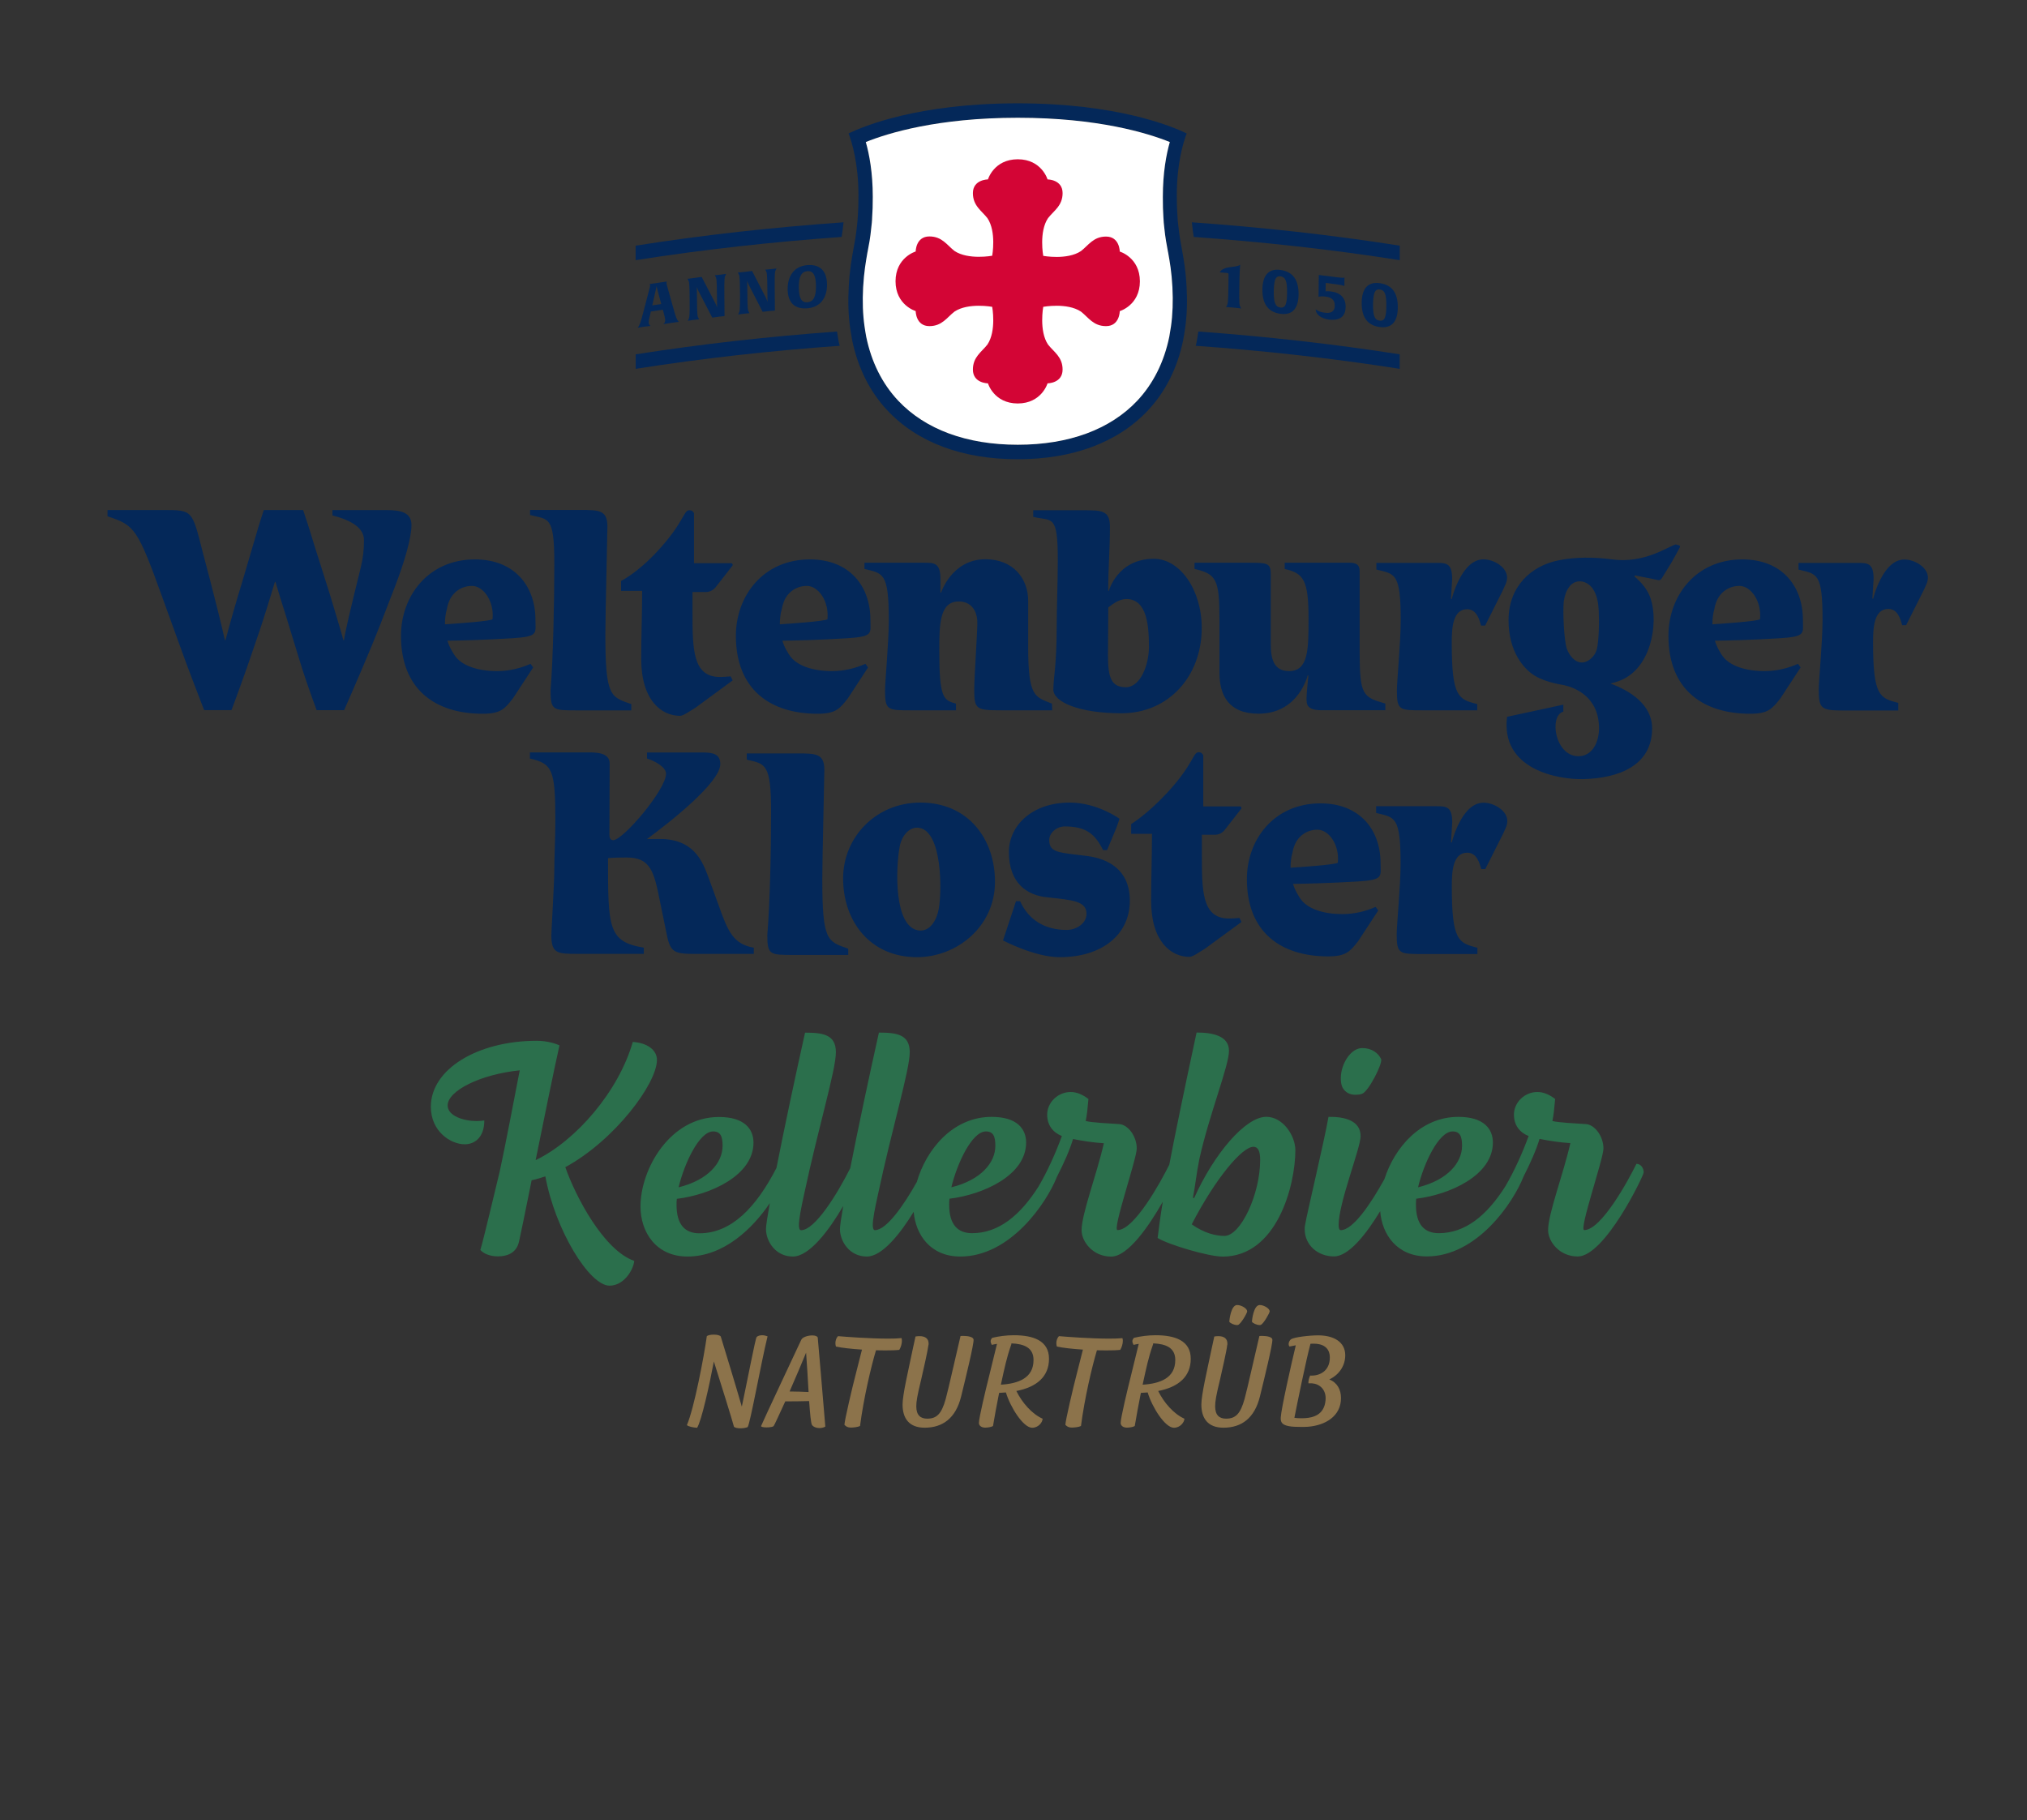 <?xml version="1.0" encoding="utf-8"?>
<!-- Generator: Adobe Illustrator 25.2.3, SVG Export Plug-In . SVG Version: 6.00 Build 0)  -->
<svg version="1.1" id="Ebene_1" xmlns="http://www.w3.org/2000/svg" xmlns:xlink="http://www.w3.org/1999/xlink" x="0px" y="0px"
	 viewBox="0 0 334.04 300" style="enable-background:new 0 0 334.04 300;" xml:space="preserve">
<rect x="0" y="0" width="334.04" height="300" fill="#333333" stroke="none"/>
<style type="text/css">
	.st0{fill:#042859;}
	.st1{fill:#FFFFFF;}
	.st2{fill:#D30535;}
	.st3{fill:#83140A;}
	.st4{fill:#002856;}
	.st5{fill:#E28F2A;}
	.st6{fill:#8C734B;}
	.st7{fill:#0069B4;}
	.st8{fill:#E18409;}
	.st9{fill:#623820;}
	.st10{fill:#E9B528;}
	.st11{fill:#A89A77;}
	.st12{fill:#2B6F4C;}
	.st13{fill:#008244;}
	.st14{fill:#006EAB;}
</style>
<g id="weiss-ueberdruck_11_">
	<g>
		<g>
			<path class="st0" d="M110.6,53.22c-0.71,0.1-1.29,0.2-1.28,0.2c0.12-0.11,0.31-0.29,0.3-0.66c0-0.3-0.13-0.75-0.28-1.31
				c-0.04-0.13-0.07-0.26-0.11-0.4c-0.66,0.09-1.31,0.19-1.97,0.29c-0.03,0.14-0.07,0.28-0.1,0.42c-0.14,0.6-0.28,1.09-0.26,1.39
				c0,0.36,0.19,0.5,0.31,0.56c0,0-0.45,0.05-1.09,0.14c-0.66,0.1-1.04,0.18-1.04,0.17c0.36-0.4,0.52-1.02,0.9-2.43
				c0.37-1.4,0.74-2.81,1.1-4.21c0.03-0.12,0.06-0.24,0.05-0.37c-0.01-0.13-0.04-0.18-0.07-0.2c0.95-0.14,1.9-0.27,2.84-0.41
				c0,0.01-0.06,0.08-0.06,0.21c0,0.13,0.02,0.24,0.05,0.36c0.36,1.3,0.73,2.59,1.09,3.89c0.37,1.31,0.54,1.88,0.9,2.18
				C111.87,53.06,111.37,53.11,110.6,53.22 M108.36,47.83c-0.11-0.4-0.15-0.62-0.16-0.68c-0.01,0.05-0.04,0.26-0.15,0.73
				c-0.19,0.82-0.37,1.63-0.56,2.45c0.49-0.07,0.99-0.14,1.48-0.22C108.77,49.35,108.57,48.59,108.36,47.83"/>
			<path class="st0" d="M119.58,45.32c-0.18,0.36-0.24,0.46-0.21,3.37l0.03,3.41c0,0-0.27,0.02-0.87,0.09
				c-0.65,0.08-1.15,0.16-1.15,0.16c-0.75-1.45-1.5-2.9-2.26-4.35c-0.17-0.33-0.26-0.69-0.28-0.71l0.02,1.97
				c0.02,2.82,0.07,2.85,0.27,3.22c0.03,0.05,0.06,0.1,0.09,0.15c0,0-0.29,0.02-0.93,0.1c-0.67,0.09-0.95,0.14-0.94,0.14
				c0.03-0.06,0.05-0.12,0.09-0.17c0.17-0.36,0.24-0.47,0.21-3.38c-0.02-2.82-0.07-2.86-0.27-3.22c-0.03-0.05-0.06-0.1-0.09-0.15
				c-0.01,0,0.36-0.03,1.23-0.15c0.73-0.1,1.11-0.16,1.11-0.16c0.75,1.45,1.5,2.9,2.26,4.35c0.18,0.35,0.26,0.66,0.28,0.71
				l-0.02-1.96c-0.03-2.82-0.06-2.86-0.27-3.22c-0.03-0.05-0.06-0.1-0.09-0.15c0,0,0.28-0.02,0.93-0.1
				c0.67-0.08,0.95-0.13,0.95-0.13C119.64,45.2,119.61,45.26,119.58,45.32"/>
			<path class="st0" d="M127.88,44.41c-0.18,0.36-0.24,0.46-0.21,3.37l0.03,3.41c0,0-0.27,0.01-0.87,0.07
				c-0.65,0.07-1.15,0.13-1.15,0.13c-0.75-1.47-1.5-2.93-2.26-4.39c-0.16-0.33-0.27-0.69-0.28-0.72c0.01,0.66,0.01,1.31,0.02,1.97
				c0.03,2.82,0.06,2.86,0.27,3.22c0.03,0.06,0.06,0.1,0.09,0.15c0,0-0.29,0.02-0.93,0.09c-0.67,0.08-0.94,0.12-0.95,0.12
				c0.03-0.06,0.06-0.11,0.09-0.17c0.17-0.36,0.24-0.46,0.22-3.37c-0.03-2.82-0.07-2.86-0.27-3.22c-0.03-0.05-0.06-0.1-0.09-0.15
				c0,0,0.36-0.02,1.24-0.12c0.74-0.08,1.11-0.14,1.11-0.14c0.75,1.46,1.51,2.92,2.26,4.39c0.17,0.35,0.26,0.66,0.28,0.72
				l-0.02-1.96c-0.03-2.82-0.07-2.86-0.27-3.22c-0.03-0.05-0.06-0.1-0.09-0.15c0,0,0.29-0.01,0.93-0.08
				c0.68-0.07,0.95-0.11,0.95-0.11C127.94,44.3,127.91,44.36,127.88,44.41"/>
			<path class="st0" d="M133.09,50.81c-2.17,0.19-3.27-0.96-3.29-3.16c-0.01-1.87,0.84-3.74,3.2-3.95c2.16-0.19,3.27,0.99,3.29,3.19
				C136.31,48.75,135.45,50.6,133.09,50.81 M133.04,44.69c-0.98,0.09-1.42,0.92-1.4,2.71c0.02,1.79,0.46,2.5,1.43,2.42
				c0.98-0.09,1.42-0.92,1.4-2.7C134.45,45.33,134,44.61,133.04,44.69"/>
			<path class="st0" d="M203.29,50.7c-0.86-0.08-1.25-0.09-1.25-0.09c0.03-0.06,0.06-0.11,0.1-0.17c0.21-0.37,0.26-0.44,0.3-3.55
				l0.02-1.66c0-0.14-0.03-0.22-0.27-0.24c-0.4-0.03-0.79-0.07-1.19-0.1c0.69-1.15,2.57-0.7,3.37-1.24c0,0-0.12,1.37-0.14,3.76
				c-0.03,2.77,0,2.82,0.21,3.26c0.03,0.06,0.06,0.12,0.09,0.18C204.54,50.84,204.17,50.78,203.29,50.7"/>
			<path class="st0" d="M219.04,52.68c-1.43-0.18-2.23-0.94-2.22-1.71c0,0,0.38,0.44,1.57,0.58c1.29,0.16,1.57-0.54,1.57-1.16
				c0.02-0.88-0.45-1.38-1.51-1.51c-0.86-0.11-1.16,0.05-1.16,0.05l0.04-3.61c0.98,0.12,1.95,0.24,2.92,0.37
				c1.17,0.15,1.32,0.07,1.32,0.06c0,0-0.02,0.2-0.02,0.67c-0.01,0.52,0,0.72,0,0.72c0,0-0.16-0.13-1.32-0.28
				c-0.58-0.08-1.17-0.15-1.76-0.23c0,0.47-0.01,0.93-0.02,1.39c0,0,0.28-0.06,0.91,0.02c1.55,0.2,2.41,1.09,2.39,2.53
				C221.75,52.55,220.29,52.83,219.04,52.68"/>
			<path class="st0" d="M227.3,53.89c-2.14-0.32-2.93-1.85-2.9-4.03c0.03-2.07,0.84-3.51,3.04-3.18c2.16,0.33,2.94,1.86,2.91,4.04
				C230.33,52.8,229.51,54.22,227.3,53.89 M227.42,47.72c-0.49-0.07-0.77,0.12-0.94,0.61c-0.13,0.43-0.2,1.08-0.21,1.79
				c-0.02,1.88,0.25,2.6,1.05,2.72c0.48,0.07,0.76-0.1,0.91-0.51c0.17-0.43,0.23-1.11,0.23-1.89
				C228.49,48.57,228.22,47.84,227.42,47.72"/>
			<path class="st0" d="M210.94,51.71c-2.14-0.32-2.93-1.85-2.9-4.03c0.03-2.07,0.84-3.51,3.04-3.18c2.16,0.33,2.94,1.86,2.92,4.04
				C213.97,50.63,213.15,52.04,210.94,51.71 M211.06,45.55c-0.49-0.07-0.77,0.12-0.94,0.61c-0.13,0.43-0.19,1.08-0.21,1.8
				c-0.02,1.88,0.25,2.6,1.05,2.72c0.48,0.07,0.76-0.1,0.91-0.51c0.17-0.42,0.23-1.11,0.23-1.89
				C212.13,46.39,211.86,45.67,211.06,45.55"/>
			<path class="st0" d="M138.24,56.46c-0.12-0.62-0.21-1.21-0.3-1.82c-11.09,0.81-22.16,2.03-33.18,3.76v2.39
				c11.17-1.76,22.38-2.99,33.62-3.8C138.33,56.82,138.28,56.65,138.24,56.46"/>
			<path class="st0" d="M139.01,36.64c-11.45,0.81-22.88,2.05-34.26,3.85v2.39c11.28-1.78,22.61-3.01,33.95-3.83
				C138.82,38.33,138.92,37.54,139.01,36.64"/>
			<path class="st0" d="M197.18,56.46c0.12-0.62,0.21-1.21,0.3-1.82c11.09,0.81,22.16,2.03,33.18,3.76v2.39
				c-11.17-1.76-22.38-2.99-33.62-3.8C197.1,56.82,197.14,56.65,197.18,56.46"/>
			<path class="st0" d="M196.41,36.64c11.45,0.81,22.88,2.05,34.26,3.85v2.39c-11.28-1.78-22.61-3.01-33.95-3.83
				C196.61,38.33,196.5,37.54,196.41,36.64"/>
			<path class="st0" d="M195.54,47.24c-0.15-2.8-0.48-4.54-0.78-6.23c-0.22-1.17-0.43-2.32-0.57-3.74
				c-0.07-0.55-0.14-1.17-0.16-1.84c-0.07-0.92-0.1-1.98-0.1-3.19c0-5.28,1.06-8.75,1.63-10.25c-2.46-1.19-11.48-4.96-27.86-4.96
				c-16.38,0-25.4,3.77-27.86,4.96c0.57,1.5,1.63,4.96,1.63,10.25c0,1.21-0.03,2.27-0.09,3.19c-0.03,0.67-0.1,1.29-0.16,1.84
				c-0.14,1.43-0.35,2.58-0.57,3.74c-0.3,1.68-0.63,3.43-0.78,6.23c-0.14,2.44-0.07,4.78,0.25,6.96c0.1,0.63,0.19,1.22,0.3,1.82
				c0.94,4.57,2.91,8.55,5.86,11.67c4.94,5.24,12.33,8,21.4,8h0.02h0.02c9.07,0,16.47-2.76,21.41-8c2.95-3.12,4.92-7.09,5.86-11.67
				c0.11-0.6,0.21-1.19,0.3-1.82C195.61,52.01,195.68,49.68,195.54,47.24 M192.97,53.8c-0.09,0.58-0.18,1.14-0.28,1.71
				c-0.86,4.17-2.64,7.72-5.27,10.53c-4.48,4.75-11.29,7.26-19.68,7.26h-0.02h-0.02c-8.39,0-15.2-2.51-19.68-7.26
				c-2.64-2.81-4.41-6.36-5.27-10.53c-0.1-0.57-0.2-1.13-0.28-1.71c-0.28-1.94-0.36-4.11-0.23-6.46c0.15-2.56,0.44-4.17,0.71-5.74
				l0.03-0.13c0.21-1.07,0.45-2.33,0.59-3.83c0.07-0.59,0.15-1.25,0.16-1.9c0.07-0.88,0.1-1.93,0.1-3.3c0-4-0.58-7.03-1.15-9.03
				c3.62-1.46,11.82-4,25.05-4c13.23,0,21.43,2.54,25.05,4c-0.57,2-1.15,5.03-1.15,9.03c0,1.37,0.02,2.41,0.09,3.3
				c0.02,0.64,0.09,1.31,0.16,1.9c0.15,1.5,0.39,2.77,0.59,3.83l0.03,0.13c0.28,1.57,0.57,3.18,0.71,5.74
				C193.33,49.69,193.25,51.86,192.97,53.8"/>
			<path class="st1" d="M192.97,53.8c-0.09,0.58-0.18,1.14-0.28,1.71c-0.86,4.17-2.64,7.72-5.27,10.53
				c-4.48,4.75-11.29,7.26-19.68,7.26h-0.02h-0.02c-8.39,0-15.2-2.51-19.68-7.26c-2.64-2.81-4.41-6.36-5.27-10.53
				c-0.1-0.57-0.2-1.13-0.28-1.71c-0.28-1.94-0.36-4.11-0.23-6.46c0.15-2.56,0.44-4.17,0.71-5.74l0.03-0.13
				c0.21-1.07,0.45-2.33,0.59-3.83c0.07-0.59,0.15-1.25,0.16-1.9c0.07-0.88,0.1-1.93,0.1-3.3c0-4-0.58-7.03-1.15-9.03
				c3.62-1.46,11.82-4,25.05-4c13.23,0,21.43,2.54,25.05,4c-0.57,2-1.15,5.03-1.15,9.03c0,1.37,0.02,2.41,0.09,3.3
				c0.02,0.64,0.09,1.31,0.16,1.9c0.15,1.5,0.39,2.77,0.59,3.83l0.03,0.13c0.28,1.57,0.57,3.18,0.71,5.74
				C193.33,49.68,193.25,51.86,192.97,53.8"/>
			<path class="st2" d="M163.51,42.15c0,0-3.95,0.73-6.22-0.79c-1.24-0.97-2.04-2.39-4.13-2.39c-2.26,0-2.26,2.48-2.26,2.48
				s-3.31,0.97-3.32,4.91c0.01,3.94,3.32,4.91,3.32,4.91s0,2.48,2.26,2.48c2.09,0,2.88-1.42,4.13-2.39
				c2.26-1.52,6.22-0.79,6.22-0.79s0.73,3.96-0.79,6.22c-0.97,1.24-2.39,2.04-2.39,4.12c0,2.27,2.48,2.27,2.48,2.27
				s0.97,3.31,4.91,3.32c3.94-0.01,4.91-3.32,4.91-3.32s2.48,0,2.48-2.27c0-2.08-1.42-2.88-2.4-4.12c-1.51-2.26-0.79-6.22-0.79-6.22
				s3.95-0.73,6.22,0.79c1.24,0.97,2.04,2.39,4.13,2.39c2.26,0,2.26-2.47,2.26-2.47s3.31-0.97,3.32-4.91
				c-0.01-3.94-3.32-4.91-3.32-4.91s0-2.47-2.26-2.47c-2.08,0-2.88,1.42-4.13,2.39c-2.27,1.52-6.22,0.79-6.22,0.79
				s-0.73-3.96,0.79-6.22c0.97-1.24,2.4-2.04,2.4-4.12c0-2.26-2.48-2.26-2.48-2.26s-0.97-3.32-4.91-3.32
				c-3.94,0.01-4.91,3.32-4.91,3.32s-2.48,0-2.48,2.26c0,2.08,1.42,2.88,2.39,4.12C164.24,38.19,163.51,42.15,163.51,42.15"/>
			<path class="st0" d="M212.75,141.74c0.05-0.43,0.12-0.81,0.22-1.12c0.07-0.43,0.19-0.88,0.36-1.29c0.58-1.5,1.99-2.58,3.78-2.58
				c1.89,0,3.66,2.51,3.36,5.42c-0.03,0.34-6.57,0.77-7.79,0.85C212.67,142.61,212.69,142.18,212.75,141.74 M205.48,144.89
				c0,8.76,5.6,12.74,13.4,12.74c2.99,0,3.64-0.86,4.95-2.53l3.3-5.04l-0.43-0.59c-1.6,0.71-3.47,1.19-5.48,1.19
				c-3.01,0-5.84-0.81-7.01-2.67c-0.05-0.07-0.15-0.19-0.22-0.36c-0.26-0.4-0.63-1.06-0.91-1.95c1.66-0.01,6.44-0.14,10.56-0.39
				c4.43-0.28,3.87-0.78,3.87-3.01c0-5.54-3.44-9.87-9.9-9.87C209.92,132.41,205.48,138.4,205.48,144.89 M239.24,138.88l-0.12-0.08
				l0.2-3.24c0-2.68-1-2.68-2.74-2.68h-9.8v1.11c3.07,0.75,4.03,0.5,4.03,8.39c0,3.65-0.64,10.01-0.64,11.6
				c0,3.26,0.44,3.26,4.26,3.26h9.04v-1.03c-3.1-0.8-4.22-1.12-4.22-10.14c0-2.43,0.16-5.53,2.55-5.53c1.59,0,2.03,1.76,2.31,2.7
				h0.66l2.96-5.88c0.28-0.67,0.67-1.27,0.67-2.04c0-1.69-2.15-3.02-3.94-3.02C240.82,132.31,239.24,138.88,239.24,138.88
				 M166.26,140.43c0,5.17,3.02,7.16,6.39,7.47c4.07,0.44,6.4,0.6,6.4,2.71c0,1.59-1.66,2.66-3.27,2.66c-3.61,0-6.28-1.67-7.67-4.73
				h-0.68l-2.14,6.46c0,0,5.22,2.76,9.34,2.76c7.02,0,11.56-3.74,11.56-9.3c0-5.25-3.74-6.92-6.92-7.36
				c-4.78-0.6-6.36-0.52-6.36-2.66c0-1.19,1.24-2.23,2.57-2.23c3.65,0,5.03,1.39,6.31,3.9h0.65l1.43-3.42
				c0.24-0.56,0.62-1.75,0.62-1.75s-3.65-2.66-8.21-2.66C170.1,132.28,166.26,136.06,166.26,140.43 M151.27,153.33
				c-3.91-0.7-3.7-9.95-3.01-13.78c0.31-1.74,1.58-3.4,3.26-3.1c3.74,0.67,3.73,10.32,3.18,13.37c-0.31,1.73-1.32,3.55-2.99,3.55
				C151.57,153.37,151.42,153.36,151.27,153.33 M138.94,144.76c0,7.09,4.45,13,12.18,13c6.48,0,12.85-4.96,12.85-12.43
				c0-6.97-4.33-13.05-12.3-13.05C144.3,132.28,138.94,138.05,138.94,144.76 M123.06,124.18v1.02c3.07,0.72,4.01,0.62,4.01,8.58
				c0,6.6-0.18,14.94-0.62,20.33c0,3.28,0.44,3.28,4.29,3.28h9.05v-1.03c-3.42-1.2-4.28-1.21-4.28-11.49
				c0-3.08,0.34-16.82,0.34-17.97c0-2.72-1.43-2.72-4.39-2.72H123.06z M106.62,124.01v1.01c1.2,0.36,3.14,1.38,3.14,2.5
				c0,2.64-7.09,10.96-8.71,10.96c-0.52,0-0.62-0.52-0.62-0.88c0-3.92,0.04-7.91,0.04-11.75c0-1.84-2.24-1.84-3.6-1.84h-9.54v1.01
				c3.67,0.84,4.19,1.79,4.19,10.14c0,3.28-0.18,6.06-0.18,8.58c0,1.72-0.48,9.71-0.48,10.43c0,3.04,1.08,3.04,4.32,3.04h10.92
				v-1.02c-5.9-0.97-5.9-3.27-5.9-14.74c0,0,0.43-0.12,3.06-0.12c3.91,0,4.51,2.21,5.52,7.33l0.96,4.68
				c0.66,3.48,1.04,3.88,4.66,3.88h9.82v-1.02c-3.29-0.61-4.21-2.46-5.81-7.05l-1.72-4.71c-0.85-2.24-2.15-5.78-7.1-6.14
				c-0.74-0.05-2.99,0-2.99,0c3.76-2.75,12.1-9.32,12.1-12.36c0-1.68-1.2-1.92-2.95-1.92H106.62z M192.31,130.7
				c-3.3,3.56-5.9,5.12-5.9,5.12v1.61h3.43c0,3.6-0.14,7.44-0.14,11.03c0,6.71,3.26,9.25,6.33,9.25c0.55,0,1.74-0.88,2.52-1.33
				l6.04-4.42l-0.32-0.66c-0.57,0.05-1.33,0.09-1.74,0.09c-4.47,0-4.47-4.55-4.47-10.67v-3.14h2.15c0.63,0,1.23-0.29,1.61-0.79
				l2.71-3.47c0.13-0.17,0.01-0.41-0.2-0.41h-6.04v-8.45c-0.19-0.28-0.32-0.48-0.8-0.48C196.6,124.01,196.63,126.05,192.31,130.7
				 M211.71,92.76v1.02c3.14,0.68,3.93,1.89,3.93,8.14c0,5.08,0,8.69-3.22,8.69c-2.46,0-3.01-1.94-3.01-4.49V94.6
				c0-1.85-0.62-1.85-3.83-1.85h-8.73v1.02c3.59,0.83,4.11,1.71,4.11,8.3v8.81c0,3.65,1.47,6.75,6.43,6.75
				c6.66,0,8.12-6.36,8.12-6.36l0.1,0.12c-0.2,1.95-0.3,3.22-0.3,3.73c0,0.91,0,1.94,2.5,1.94h10.49v-1.1
				c-3.73-1.07-4.24-1.36-4.24-8.66V94.36c0-0.76,0-1.61-1.66-1.61H211.71z M73.4,101.61c0.05-0.43,0.12-0.82,0.22-1.13
				c0.07-0.43,0.19-0.89,0.36-1.3c0.58-1.52,2-2.61,3.8-2.61c1.9,0,3.68,2.54,3.39,5.47c-0.04,0.34-6.62,0.78-7.84,0.86
				C73.32,102.5,73.34,102.06,73.4,101.61 M66.08,104.79c0,8.83,5.63,12.85,13.48,12.85c3.01,0,3.66-0.87,4.98-2.55l3.32-5.08
				l-0.43-0.6c-1.61,0.72-3.49,1.2-5.52,1.2c-3.03,0-5.87-0.82-7.05-2.69c-0.04-0.07-0.14-0.19-0.22-0.36
				c-0.26-0.41-0.63-1.07-0.91-1.96c1.68-0.01,6.48-0.14,10.62-0.4c4.46-0.28,3.89-0.79,3.89-3.04c0-5.59-3.47-9.96-9.97-9.96
				C70.56,92.2,66.08,98.24,66.08,104.79 M128.59,101.61c0.05-0.43,0.12-0.82,0.22-1.13c0.07-0.43,0.2-0.89,0.36-1.3
				c0.58-1.52,2-2.61,3.8-2.61c1.9,0,3.68,2.54,3.39,5.47c-0.04,0.34-6.62,0.78-7.85,0.86C128.51,102.5,128.54,102.06,128.59,101.61
				 M121.27,104.79c0,8.83,5.63,12.85,13.48,12.85c3.01,0,3.66-0.87,4.98-2.55l3.32-5.08l-0.43-0.6c-1.61,0.72-3.49,1.2-5.51,1.2
				c-3.03,0-5.87-0.82-7.05-2.69c-0.05-0.07-0.14-0.19-0.22-0.36c-0.27-0.41-0.64-1.07-0.91-1.96c1.68-0.01,6.48-0.14,10.62-0.4
				c4.45-0.28,3.89-0.79,3.89-3.04c0-5.59-3.47-9.96-9.97-9.96C125.75,92.2,121.27,98.24,121.27,104.79 M239.23,98.76l-0.12-0.08
				l0.2-3.23c0-2.68-0.99-2.68-2.74-2.68h-9.75v1.1c3.06,0.76,4.01,0.5,4.01,8.37c0,3.65-0.63,9.99-0.63,11.58
				c0,3.25,0.44,3.25,4.25,3.25h8.99v-1.02c-3.09-0.8-4.2-1.12-4.2-10.12c0-2.43,0.16-5.52,2.54-5.52c1.59,0,2.02,1.76,2.3,2.7h0.66
				l2.95-5.87c0.27-0.68,0.67-1.27,0.67-2.04c0-1.69-2.13-3.01-3.91-3.01C240.81,92.2,239.23,98.76,239.23,98.76 M282.27,101.61
				c0.05-0.43,0.12-0.82,0.22-1.13c0.07-0.43,0.19-0.89,0.36-1.3c0.58-1.52,2-2.61,3.8-2.61c1.9,0,3.68,2.54,3.39,5.47
				c-0.03,0.34-6.61,0.78-7.84,0.86C282.19,102.5,282.22,102.06,282.27,101.61 M274.95,104.79c0,8.83,5.64,12.85,13.48,12.85
				c3.01,0,3.66-0.87,4.98-2.55l3.32-5.08l-0.43-0.6c-1.61,0.72-3.49,1.2-5.51,1.2c-3.04,0-5.88-0.82-7.06-2.69
				c-0.05-0.07-0.15-0.19-0.22-0.36c-0.26-0.41-0.63-1.07-0.91-1.96c1.67-0.01,6.48-0.14,10.62-0.4c4.46-0.28,3.89-0.79,3.89-3.04
				c0-5.59-3.47-9.96-9.97-9.96C279.43,92.2,274.95,98.24,274.95,104.79 M308.68,98.7l-0.12-0.07l0.2-3.2
				c0-2.65-0.98-2.65-2.71-2.65h-9.66v1.1c3.03,0.75,3.96,0.49,3.96,8.3c0,3.61-0.63,9.9-0.63,11.47c0,3.22,0.43,3.45,4.2,3.45h8.91
				v-1.25c-3.06-0.79-4.16-1.11-4.16-10.02c0-2.39,0.16-5.47,2.52-5.47c1.58,0,2,1.73,2.28,2.68h0.65l2.92-5.81
				c0.28-0.67,0.67-1.26,0.67-2.03c0-1.66-2.12-2.98-3.88-2.98C310.24,92.2,308.68,98.7,308.68,98.7 M155.08,97.68h-0.1v-2.23
				c0-2.7-1.01-2.7-2.74-2.7h-9.78v1.02c3.07,0.76,4.01,0.58,4.01,8.46c0,3.65-0.62,10.04-0.62,11.59c0,3.25,0.44,3.25,4.25,3.25
				h7.44v-1.1c-2.05-0.56-2.75-0.88-2.75-8.62c0-4.33,0-8.22,3.21-8.22c1.98,0,3.06,1.47,3.06,3.49c0,1.79-0.51,9.05-0.51,10.96
				c0,3.34,0.26,3.49,4.58,3.49h8.27l-0.05-1.1c-2.8-1.15-3.91-1.04-3.91-9.34v-7.59c0-3.65-2.42-6.87-7.08-6.87
				C156.84,92.2,155.08,97.68,155.08,97.68 M258.19,106.87c-0.44-1.36-0.67-5.95-0.49-7.76c0.18-1.04,0.38-1.65,0.83-2.29
				c0.98-1.47,2.9-1.26,3.93,0.18c0.75,1.1,0.93,2.36,1,3.6c0.09,1.41,0.07,5.2-0.36,6.57c-0.3,0.97-1.33,2.02-2.42,2.02
				C259.47,109.19,258.54,107.93,258.19,106.87 M265.53,92.18c-2.89-0.37-5.84-0.4-8.73,0.18c-4.5,0.92-8.2,4.31-8.2,9.86
				c0,5.1,2.46,8.18,4.67,9.35c1.35,0.71,3.08,1.13,4.54,1.37c1.64,0.38,5.7,1.84,5.7,7.09c0,2.39-1.17,4.61-3.39,4.61
				c-3.88,0-4.89-6.68-2.49-7.35v-1.15l-9.27,2c-1.1,8.71,8.43,10.38,12.58,10.27c6.01-0.15,11.32-2.34,11.32-8.36
				c0-4.01-3.76-6.24-6.85-7.39c0.42-0.11,0.84-0.23,1.25-0.37c5.46-1.87,6.68-9.54,5.38-13.57c-0.48-1.48-1.47-2.69-2.67-3.69
				c0.04-0.07,0.06-0.13,0.06-0.2c1.53,0.35,2.14,0.39,3.66,0.75c0.38,0.09,0.6,0.02,0.79-0.31c0.73-1.23,1.52-2.38,2.18-3.64
				c1-1.92,1.12-1.59,0.09-1.9C274.75,90.15,270.87,92.97,265.53,92.18 M182.6,106.44l0.04-6.32c0.9-0.71,1.89-1.39,2.98-1.39
				c3.45,0,3.72,4.53,3.72,7.91c0,2.82-1.33,6.63-3.83,6.63C182.6,113.26,182.54,110.8,182.6,106.44 M170.27,84.1v1.09
				c3.12,0.75,4.05-0.57,4.05,7.13c0,3.26-0.18,8.12-0.18,10.86c0,6.59-0.55,8.46-0.55,10.49c0,1.99,4.15,3.89,11.23,3.89
				c7.78,0,13.22-6.12,13.22-14.06c0-6.27-3.57-11.4-7.89-11.4c-6,0-7.42,5.28-7.42,5.28h-0.1c0-3.91,0.28-6.67,0.28-10.58
				c0-2.7-1.4-2.7-4.33-2.7H170.27z M108.32,90.88c-3.35,3.61-5.97,4.87-5.97,4.87v1.64h3.47c0,3.66-0.15,7.56-0.15,11.2
				c0,6.81,3.3,9.39,6.41,9.39c0.55,0,1.76-0.89,2.55-1.35l6.11-4.49l-0.33-0.66c-0.58,0.05-1.35,0.1-1.76,0.1
				c-4.53,0-4.53-4.62-4.53-10.83v-3.17h2.18c0.64,0,1.24-0.3,1.64-0.8l2.75-3.53c0.13-0.17,0.01-0.42-0.21-0.42h-6.11v-8.25
				c-0.19-0.29-0.32-0.48-0.8-0.48C112.65,84.09,112.69,86.16,108.32,90.88 M54.78,84.05v0.9c2.43,0.62,5.2,1.76,5.2,4.05
				c0,1.82-0.17,3-0.51,4.45l-1.2,4.91c-0.28,1.12-1.32,5.43-1.58,7.14h-0.1c-0.69-2.51-1.49-5.03-2.23-7.54l-1.73-5.48
				c-1.02-3.11-1.61-5.33-2.68-8.42h-6.47c-0.5,1.45-1.12,3.5-1.92,6.27L39.89,96c-0.98,3.15-1.99,6.74-2.73,9.5h-0.1
				c-0.74-3.27-1.57-6.51-2.41-9.77l-1.26-4.79c-1.74-6.84-1.64-6.88-6.42-6.88h-0.18h-9.07v1.04c4.47,1.46,4.93,1.94,9.12,13.59
				l2.89,7.98c1.3,3.63,2.6,6.94,3.91,10.37h4.51c0.88-2.31,1.72-4.71,2.55-7.02l2.09-6.1c0.88-2.64,1.72-5.35,2.51-8h0.1
				c0.56,1.9,1.12,3.69,1.72,5.57l2.05,6.7c0.88,2.96,1.93,5.91,3.01,8.86h4.53c1.79-4.07,4.27-9.81,5.9-13.96l2.45-6.33
				c1.64-4.27,2.75-8.16,2.75-10.21c0-2.1-1.76-2.48-4.13-2.48H54.78z M87.35,84.05v0.83c3.04,0.78,4,0.06,4,7.99
				c0,6.6-0.2,15.54-0.62,20.94c0,3.27,0.42,3.27,4.28,3.27h9.03v-1.03c-3.42-1.2-4.28-1.2-4.28-11.52c0-3.03,0.34-16.63,0.34-17.76
				c0-2.72-1.44-2.72-4.38-2.72H87.35z"/>
		</g>
	</g>
</g>
<g>
	<path class="st12" d="M93.16,192.37c8.15-4.43,15.1-13.79,15.1-17.67c0-1.66-1.61-2.82-3.98-2.97c-2.32,8.1-9.31,16.26-16.01,19.48
		c1.46-7.2,3.12-15.35,3.93-18.92c-0.55-0.25-2.01-0.75-3.73-0.75c-9.76,0-17.47,4.68-17.47,10.87c0,4.08,3.27,6.19,5.59,6.19
		c1.56,0,3.22-1.06,3.22-3.93c-0.35,0.05-0.81,0.1-1.26,0.1c-2.16,0-4.78-0.85-4.78-2.57c0-2.42,5.39-5.13,11.88-5.79
		c-0.86,4.38-2.37,12.43-3.32,16.76c-0.85,3.42-2.57,10.87-3.17,12.84c0.55,0.65,1.66,1.06,2.87,1.06c1.91,0,3.17-0.8,3.52-2.52
		c0.15-0.6,1.01-4.78,2.06-10.02c0.75-0.15,1.51-0.4,2.26-0.65c1.61,8.81,7.25,18.02,10.57,18.02c2.37,0,3.93-2.57,4.08-4.08
		C99.5,206.06,94.87,197.26,93.16,192.37z"/>
	<path class="st12" d="M208.67,184.07c-3.42,0-8.61,6.09-11.88,13.39l-0.2-0.05c0.35-1.76,0.6-4.13,1.06-6.39
		c1.66-7.45,4.88-15.35,4.88-17.82c0-2.52-2.77-3.02-5.34-3.02c-2.19,10.2-3.58,16.97-4.5,21.79c-1.39,2.8-5.76,10.77-8.53,10.77
		c-0.91,0,3.17-11.73,3.17-13.44c0-2.06-1.46-3.93-2.87-4.03c-1.56-0.1-4.63-0.25-5.54-0.51c0.2-1,0.3-1.91,0.45-3.62
		c-0.96-0.75-1.96-1.16-2.92-1.16c-2.11,0-3.88,1.71-3.88,3.73c0,1.71,0.91,2.92,2.42,3.53c-1.04,2.86-2.41,5.87-3.84,8.31
		c-3.01,4.75-6.57,7.7-10.95,7.7c-2.37,0-3.78-1.41-3.78-4.68c0-0.35,0-0.65,0.05-1c5.49-0.66,12.63-3.83,12.63-9.26
		c0-2.22-1.46-4.23-5.69-4.23c-6.43,0-10.79,5.42-12.32,10.72c-2.14,3.84-5.01,7.95-6.91,7.95c-0.25,0-0.35-0.35-0.35-0.85
		c0-0.96,0.35-2.77,0.81-4.83c2.42-11.38,5.28-20.69,5.28-23.66c0-2.92-2.16-3.22-5.08-3.22c-1.6,7.17-3.43,15.77-4.72,22.34
		c-2.14,4.27-5.82,10.23-8.11,10.23c-0.25,0-0.35-0.35-0.35-0.85c0-0.96,0.35-2.77,0.8-4.83c2.42-11.38,5.29-20.69,5.29-23.66
		c0-2.92-2.16-3.22-5.08-3.22c-1.6,7.16-3.42,15.73-4.71,22.29c-3.36,6.53-7.44,10.78-12.7,10.78c-2.36,0-3.77-1.41-3.77-4.68
		c0-0.35,0-0.65,0.05-1c5.49-0.66,12.63-3.83,12.63-9.26c0-2.22-1.46-4.23-5.69-4.23c-8.1,0-12.93,8.61-12.93,14.75
		c0,4.18,2.52,8.25,7.75,8.25c5.97,0,10.73-4.61,13.56-8.8c-0.39,2.19-0.63,3.73-0.63,4.27c0,2.01,1.56,4.53,4.43,4.53
		c2.72,0,5.97-4.33,8.3-8.33c-0.34,1.93-0.54,3.3-0.54,3.8c0,2.01,1.56,4.53,4.43,4.53c2.5,0,5.45-3.67,7.72-7.37
		c0.33,3.85,2.82,7.37,7.68,7.37c8.27,0,14.24-8.85,15.94-13.17c1.12-2.18,2.1-4.39,2.64-6.2c1.46,0.3,3.42,0.6,5.08,0.7
		c-1.21,5.29-3.67,11.63-3.67,14.35c0,1.81,1.81,4.33,4.88,4.33c2.76,0,6.23-5.04,8.5-9.04c-0.41,2.5-0.64,4.26-0.85,5.97
		c1.66,1.06,8.35,3.07,10.72,3.07c8.91,0,11.98-11.68,11.98-17.57C213.45,187.19,211.44,184.07,208.67,184.07z M162.47,186.48
		c1.21,0,1.56,0.8,1.56,2.37c0,2.77-2.37,5.64-7.25,6.84C157.68,191.87,160.15,186.48,162.47,186.48z M117.52,186.48
		c1.21,0,1.56,0.8,1.56,2.37c0,2.77-2.36,5.64-7.25,6.84C112.74,191.87,115.2,186.48,117.52,186.48z M201.78,203.7
		c-1.51,0-3.42-0.51-5.39-1.91c3.93-7.6,8.31-12.78,10.17-12.78c0.75,0,1.11,0.7,1.11,2.16C207.67,196.85,204.45,203.7,201.78,203.7
		z"/>
	<path class="st12" d="M223.37,180.44c0.4,0,0.75-0.05,1.06-0.15c1.06-0.3,3.47-5.03,3.17-5.74c-0.45-0.96-1.51-1.81-3.12-1.81
		c-1.91,0-3.52,2.67-3.52,4.93c0,0.55,0.05,1.06,0.25,1.51C221.66,180.09,222.52,180.44,223.37,180.44z"/>
	<path class="st12" d="M269.68,191.82c-1.31,2.67-5.79,10.92-8.61,10.92c-0.91,0,3.17-11.73,3.17-13.44c0-2.06-1.46-3.93-2.87-4.03
		c-1.56-0.1-4.63-0.25-5.54-0.51c0.2-1,0.3-1.91,0.45-3.62c-0.95-0.75-1.96-1.16-2.92-1.16c-2.11,0-3.87,1.71-3.87,3.73
		c0,1.71,0.91,2.92,2.42,3.53c-1.04,2.86-2.41,5.87-3.85,8.31c-3.01,4.75-6.57,7.7-10.95,7.7c-2.36,0-3.77-1.41-3.77-4.68
		c0-0.35,0-0.65,0.05-1c5.49-0.66,12.63-3.83,12.63-9.26c0-2.22-1.46-4.23-5.69-4.23c-6.24,0-10.53,5.1-12.18,10.25
		c-2.2,4-5.17,8.42-7.2,8.42c-0.25,0-0.35-0.35-0.35-0.85c0-3.68,3.62-12.64,3.62-14.65c0-2.52-2.57-3.22-5.29-3.17
		c-0.7,4.02-3.57,16-3.87,17.87c-0.05,0.2-0.05,0.45-0.05,0.65c0,2.62,2.16,4.48,4.83,4.48c2.43,0,5.33-3.7,7.61-7.46
		c0.3,3.88,2.79,7.46,7.69,7.46c8.27,0,14.23-8.83,15.93-13.16c1.12-2.19,2.1-4.4,2.64-6.21c1.46,0.3,3.42,0.6,5.08,0.7
		c-1.21,5.29-3.67,11.63-3.67,14.35c0,1.81,1.81,4.33,4.88,4.33c4.48,0,10.87-13.34,10.87-13.84
		C270.89,192.57,270.43,191.82,269.68,191.82z M239.38,186.48c1.21,0,1.56,0.8,1.56,2.37c0,2.77-2.36,5.64-7.25,6.84
		C234.59,191.87,237.06,186.48,239.38,186.48z"/>
</g>
<g>
	<path class="st6" d="M125.61,220.07c-0.39,0-0.78,0.11-0.93,0.32c-0.21,0.3-1.53,7.2-2.43,11.45c-1.04-3.6-3.02-10.09-3.47-11.55
		c-0.11-0.21-0.62-0.32-1.16-0.32c-0.47,0-0.97,0.09-1.14,0.26c-0.47,3.38-2.09,11.9-3.28,14.64c0.17,0.24,1.08,0.43,1.68,0.45
		c0.71-1.08,2.05-7.11,2.76-10.93c1.12,3.54,3.06,9.76,3.32,10.78c0.22,0.17,0.62,0.24,1.06,0.24c0.43,0,0.88-0.07,1.19-0.2
		c0.43-0.62,2.2-10.56,3.28-14.96C126.23,220.16,125.93,220.07,125.61,220.07z"/>
	<path class="st6" d="M133.87,220.1c-0.73,0-1.64,0.28-1.83,0.73c-0.17,0.37-6.53,13.9-6.62,14.21c-0.02,0.15,0.43,0.22,0.9,0.22
		c0.5,0,1.04-0.07,1.17-0.22c0.11-0.11,0.9-1.85,1.92-4.07h0.39c1.03,0,2.37-0.02,3.54-0.05c0.15,2.07,0.3,3.67,0.47,3.93
		c0.22,0.32,0.69,0.52,1.21,0.52c0.32,0,0.69-0.06,0.99-0.24c-0.39-4.53-1.21-14.51-1.25-14.68
		C134.69,220.23,134.32,220.1,133.87,220.1z M130.12,229.34c0.99-2.26,2.03-4.7,2.72-6.4c0.15,1.83,0.28,4.27,0.41,6.49
		C132.32,229.39,131.18,229.34,130.12,229.34z"/>
	<path class="st6" d="M146.36,220.63c-3.02,0-7.03-0.3-8.26-0.41c-0.28,0.28-0.43,0.73-0.43,1.16c0,0.22,0.04,0.39,0.09,0.56
		c0.97,0.21,2.59,0.39,4.29,0.5l-1.06,4.18c-0.52,1.98-1.83,7.55-1.83,8.22c0.26,0.28,0.56,0.45,1.06,0.45
		c0.45,0,1.18-0.09,1.51-0.26c0.58-4.48,1.79-9.68,2.63-12.48c0.54,0.02,1.06,0.02,1.53,0.02c0.95,0,1.77-0.02,2.31-0.09
		c0.24-0.39,0.43-0.97,0.43-1.49c0-0.15-0.02-0.3-0.06-0.45C147.94,220.61,147.2,220.63,146.36,220.63z"/>
	<path class="st6" d="M158.76,220.18c-0.15,0-0.35,0-0.47,0.02c-0.58,2.39-1.98,8.73-2.44,10.37c-0.69,2.5-1.51,3.25-3.06,3.25
		c-1.1,0-1.79-0.58-1.79-2.03c0-0.8,0.15-1.74,0.82-4.48c0.32-1.38,1.1-4.83,1.17-5.56c0.04-0.11,0.04-0.2,0.04-0.3
		c0-0.82-0.54-1.23-1.51-1.23c-0.24,0-0.43,0.02-0.65,0.06l-0.45,2.07c-0.75,3.62-1.68,7.5-1.68,9.14c0,2.29,1.08,3.82,3.64,3.82
		c2.98,0,5.13-1.57,6.01-5.15c0.73-2.97,2.13-8.69,2.05-9.38C160.4,220.35,159.52,220.18,158.76,220.18z"/>
	<path class="st6" d="M172.87,223.95c0-3.02-2.63-3.88-5.78-3.88c-1.29,0-2.5,0.17-3.58,0.43c-0.15,0.18-0.26,0.33-0.26,0.56
		c0,0.15,0.06,0.34,0.19,0.6c0.28-0.06,0.56-0.13,0.86-0.17l-1.34,5.48c-0.5,1.98-1.64,6.73-1.64,7.55c0,0.54,0.54,0.78,1.01,0.78
		c0.45,0,0.99-0.09,1.31-0.26c0.28-1.64,0.62-3.56,1.01-5.47l1.12-0.07c0.71,2.39,2.85,5.82,4.33,5.82c1.01,0,1.7-0.88,1.72-1.49
		c-1.79-0.8-3.38-2.65-4.33-4.57C170.87,228.61,172.87,226.87,172.87,223.95z M164.94,228.22l0.13-0.6c0.43-1.94,0.8-3.8,1.55-5.93
		c0.04-0.08,0.06-0.19,0.06-0.28c2.09,0.09,3.64,0.71,3.64,2.74C170.33,227.12,167.83,228.05,164.94,228.22z"/>
	<path class="st6" d="M184.97,220.55c-0.62,0.06-1.36,0.08-2.2,0.08c-3.02,0-7.03-0.3-8.26-0.41c-0.28,0.28-0.43,0.73-0.43,1.16
		c0,0.22,0.04,0.39,0.09,0.56c0.97,0.21,2.59,0.39,4.29,0.5l-1.06,4.18c-0.52,1.98-1.83,7.55-1.83,8.22
		c0.26,0.28,0.56,0.45,1.06,0.45c0.45,0,1.19-0.09,1.51-0.26c0.58-4.48,1.79-9.68,2.63-12.48c0.54,0.02,1.06,0.02,1.53,0.02
		c0.95,0,1.77-0.02,2.31-0.09c0.24-0.39,0.43-0.97,0.43-1.49C185.04,220.85,185.02,220.7,184.97,220.55z"/>
	<path class="st6" d="M196.23,223.95c0-3.02-2.63-3.88-5.78-3.88c-1.29,0-2.5,0.17-3.58,0.43c-0.15,0.18-0.26,0.33-0.26,0.56
		c0,0.15,0.06,0.34,0.19,0.6c0.28-0.06,0.56-0.13,0.86-0.17l-1.34,5.48c-0.5,1.98-1.64,6.73-1.64,7.55c0,0.54,0.54,0.78,1.01,0.78
		c0.45,0,0.99-0.09,1.31-0.26c0.28-1.64,0.62-3.56,1.01-5.47l1.12-0.07c0.71,2.39,2.85,5.82,4.33,5.82c1.01,0,1.7-0.88,1.73-1.49
		c-1.79-0.8-3.38-2.65-4.33-4.57C194.23,228.61,196.23,226.87,196.23,223.95z M188.3,228.22l0.13-0.6c0.43-1.94,0.8-3.8,1.55-5.93
		c0.04-0.08,0.06-0.19,0.06-0.28c2.09,0.09,3.64,0.71,3.64,2.74C193.69,227.12,191.19,228.05,188.3,228.22z"/>
	<path class="st6" d="M208.01,220.18c-0.15,0-0.34,0-0.47,0.02c-0.58,2.39-1.98,8.73-2.44,10.37c-0.69,2.5-1.51,3.25-3.06,3.25
		c-1.1,0-1.79-0.58-1.79-2.03c0-0.8,0.15-1.74,0.82-4.48c0.32-1.38,1.1-4.83,1.16-5.56c0.04-0.11,0.04-0.2,0.04-0.3
		c0-0.82-0.54-1.23-1.51-1.23c-0.24,0-0.43,0.02-0.65,0.06l-0.45,2.07c-0.75,3.62-1.68,7.5-1.68,9.14c0,2.29,1.08,3.82,3.64,3.82
		c2.98,0,5.13-1.57,6.01-5.15c0.73-2.97,2.13-8.69,2.05-9.38C209.65,220.35,208.77,220.18,208.01,220.18z"/>
	<path class="st6" d="M203.83,218.39c0.06,0,0.13,0,0.19-0.02c0.45-0.13,1.51-1.94,1.51-2.24c0-0.45-0.93-1.04-1.66-1.04
		c-1.01,0-1.27,2.44-1.29,2.74C202.71,218.09,203.38,218.39,203.83,218.39z"/>
	<path class="st6" d="M207.56,218.39c0.06,0,0.13,0,0.19-0.02c0.45-0.13,1.49-1.98,1.49-2.24c0-0.45-0.93-1.04-1.64-1.04
		c-1.01,0-1.27,2.44-1.29,2.74C206.44,218.09,207.11,218.39,207.56,218.39z"/>
	<path class="st6" d="M219.06,227.36c1.75-0.84,2.63-2.39,2.63-3.99c0-2.24-1.96-3.28-4.46-3.28c-1.4,0-3.94,0.28-4.48,0.65
		c-0.17,0.11-0.39,0.45-0.39,0.78c0,0.15,0.04,0.3,0.15,0.41c0.04,0,0.45-0.09,1.03-0.2c-0.75,3.13-2.39,10.39-2.48,11.9
		c-0.04,0.8,0.24,1.21,1.31,1.42c0.54,0.11,1.29,0.13,1.96,0.13c0.43,0,0.84,0,1.14-0.02c2.95-0.21,5.52-1.77,5.52-4.72
		C221,229.02,220.35,227.86,219.06,227.36z M216.17,227.99c1.27,0.09,2.29,0.97,2.29,2.48c0,0.11,0,0.24-0.02,0.37
		c-0.24,2.44-2.16,2.8-3.3,2.89c-0.26,0.02-0.54,0.02-0.8,0.02c-0.34,0-0.69-0.02-1.03-0.07c0.34-1.77,1.98-9.79,2.65-12.2
		c0.17-0.02,0.37-0.02,0.56-0.02c1.36,0,2.63,0.56,2.63,2.29c0,2.22-1.68,3.06-3.25,2.97c-0.17,0.39-0.3,0.86-0.28,1.27H216.17z"/>
</g>
</svg>
